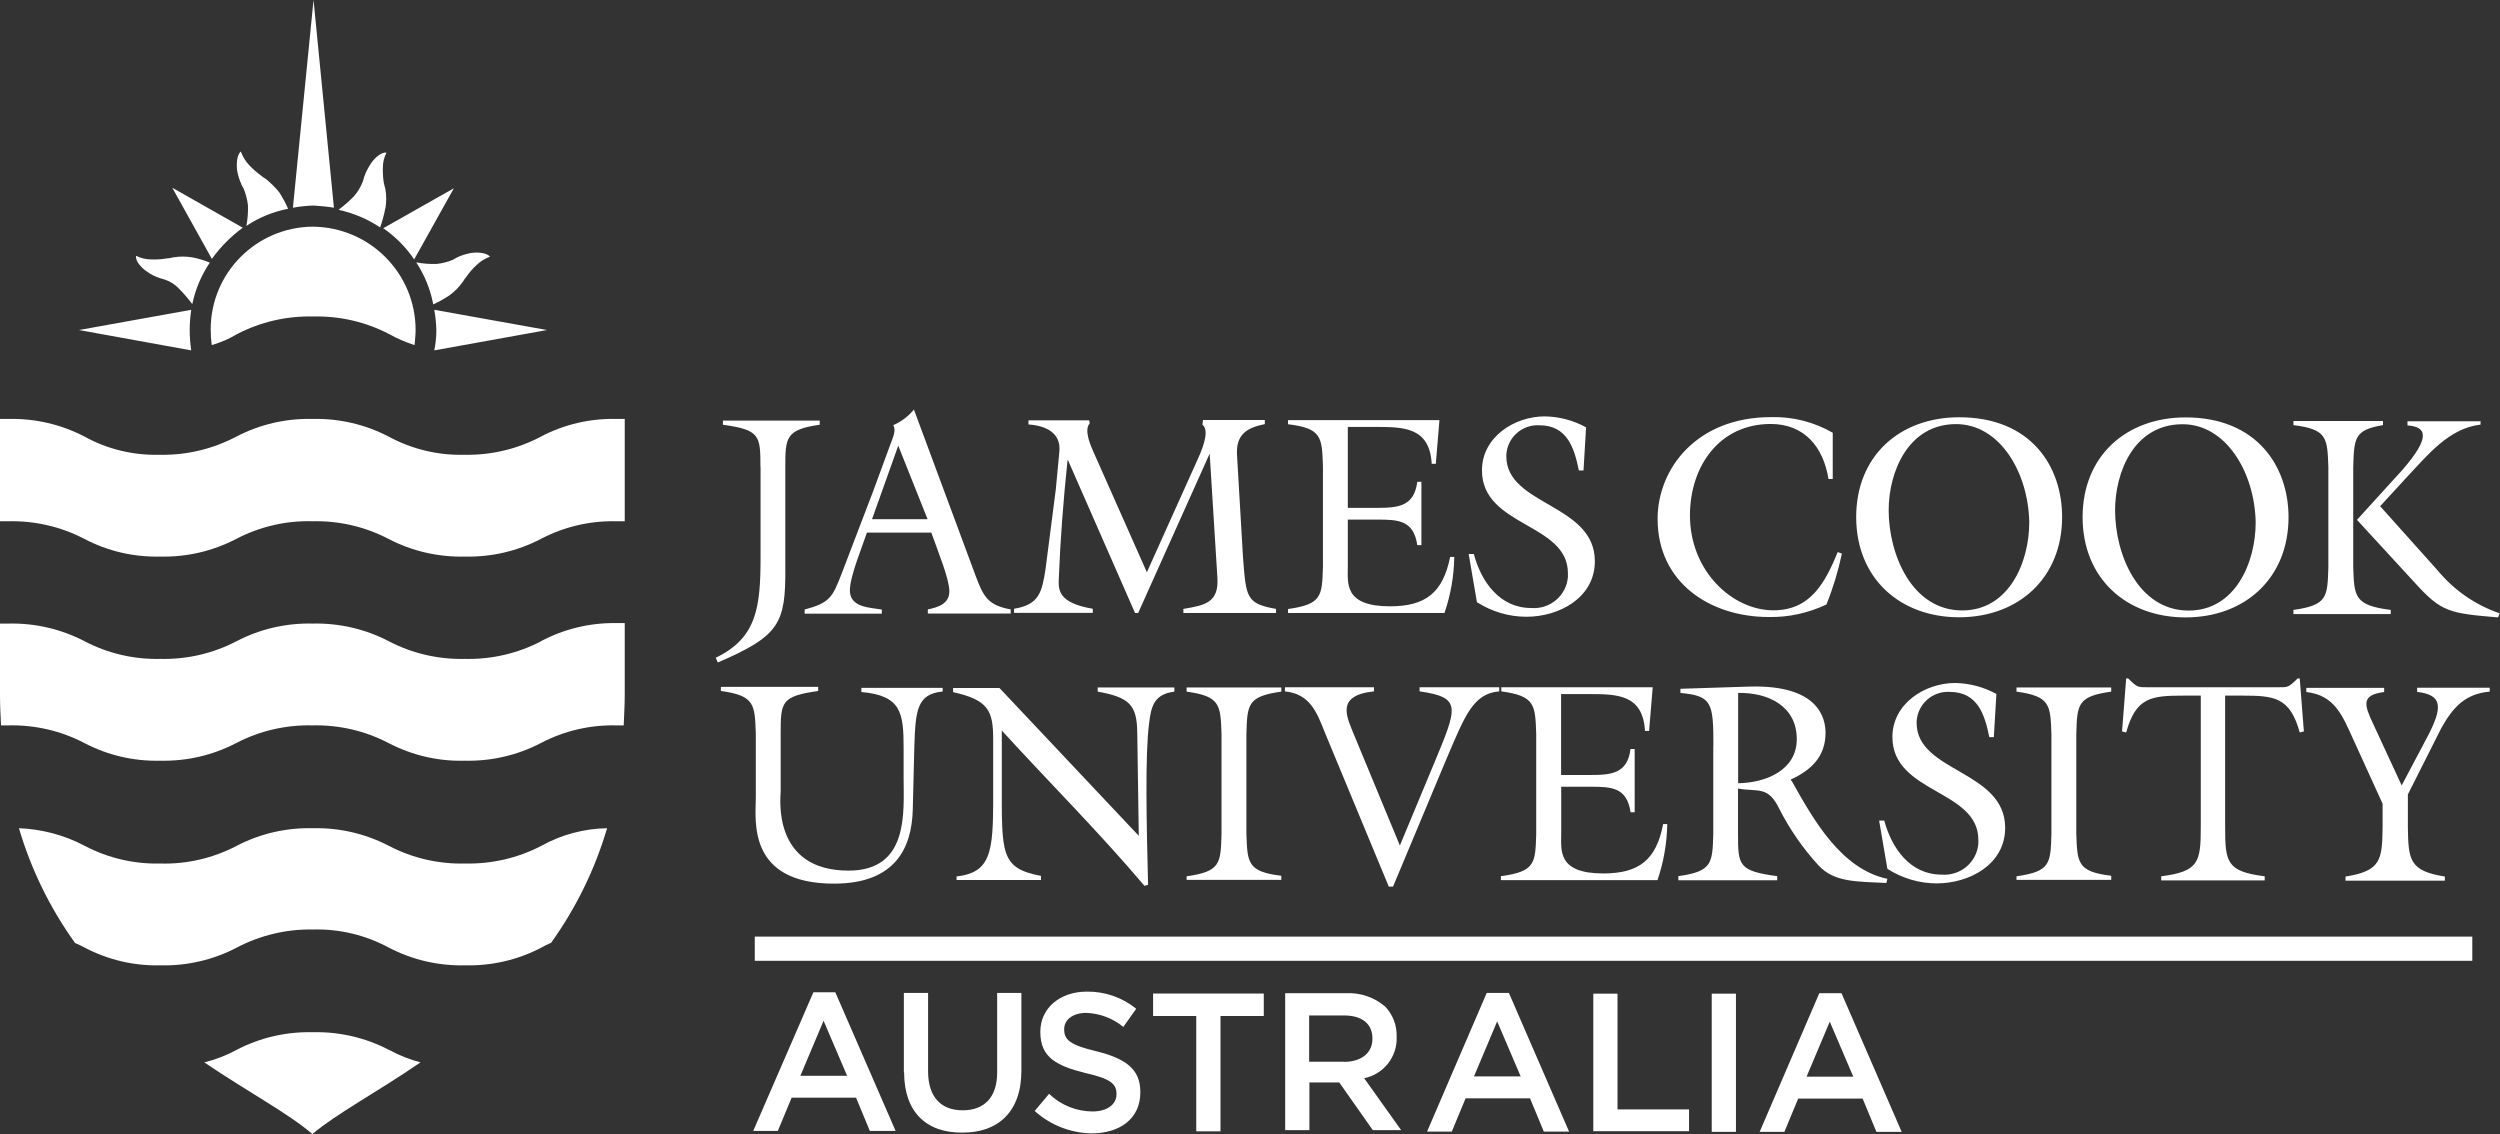 <?xml version="1.0" encoding="UTF-8"?><svg id="a" xmlns="http://www.w3.org/2000/svg" width="194" height="88.01" xmlns:xlink="http://www.w3.org/1999/xlink" viewBox="0 0 194 88.01"><rect x="0" y="0" width="194" height="88.01" fill="#333333" stroke="none"/><defs><clipPath id="b"><rect width="194" height="88" fill="none"/></clipPath></defs><g clip-path="url(#b)"><g><path d="M41.99,49.76c-1.82,.95-3.85,1.42-5.91,1.37-2.06,.05-4.09-.42-5.91-1.37-1.82-.95-3.86-1.42-5.91-1.37-2.06-.05-4.09,.42-5.91,1.37-1.82,.95-3.85,1.42-5.91,1.37-2.04,.05-4.06-.42-5.88-1.37-1.82-.95-3.86-1.42-5.91-1.37H0v5.48c0,.85,.04,1.65,.08,2.42H.64c2.06-.05,4.09,.42,5.91,1.37,1.81,.95,3.83,1.42,5.87,1.37,2.06,.05,4.09-.42,5.91-1.37,1.82-.95,3.86-1.42,5.91-1.37,2.06-.05,4.09,.42,5.91,1.37,1.82,.95,3.86,1.43,5.91,1.37,2.06,.05,4.09-.42,5.91-1.37,1.81-.95,3.83-1.42,5.87-1.37h.56c.03-.81,.08-1.57,.08-2.42v-5.52h-.64c-2.05-.03-4.06,.45-5.87,1.41m-5.88,17.25c-2.06,.05-4.09-.42-5.91-1.37-1.82-.95-3.86-1.42-5.91-1.37-2.06-.05-4.09,.42-5.91,1.37-1.82,.95-3.86,1.43-5.91,1.37-2.04,.05-4.06-.42-5.87-1.37-1.58-.84-3.33-1.3-5.11-1.37,.94,3.19,2.41,6.2,4.35,8.9,.28,.12,.52,.24,.76,.37,1.81,.95,3.83,1.42,5.87,1.37,2.06,.05,4.09-.42,5.91-1.37,1.82-.96,3.86-1.45,5.91-1.41,2.06-.06,4.1,.43,5.91,1.41,1.82,.95,3.86,1.42,5.91,1.37,2.06,.05,4.09-.42,5.91-1.37,.24-.14,.5-.27,.76-.37,1.94-2.71,3.41-5.71,4.35-8.9-1.79,.03-3.55,.5-5.11,1.37-1.82,.95-3.85,1.41-5.91,1.37Zm-5.91,14.46c-1.82-.95-3.86-1.42-5.91-1.37-2.06-.05-4.09,.42-5.91,1.37-.79,.43-1.64,.76-2.51,.97,3.4,2.3,6.51,3.95,8.39,5.56,1.92-1.61,5.04-3.26,8.39-5.56-.85-.22-1.67-.55-2.44-.97m11.79-47.59c-1.82,.96-3.85,1.45-5.91,1.41-2.06,.06-4.1-.43-5.91-1.41-1.82-.95-3.86-1.42-5.91-1.37-2.06-.05-4.09,.42-5.91,1.37-1.82,.96-3.85,1.45-5.91,1.41-2.05,.06-4.08-.42-5.87-1.41-1.82-.95-3.86-1.42-5.91-1.37H0v7.94H.64c2.06-.05,4.09,.42,5.91,1.37,1.81,.95,3.83,1.42,5.87,1.37,2.06,.05,4.09-.42,5.91-1.37,1.82-.95,3.86-1.43,5.91-1.37,2.06-.05,4.09,.42,5.91,1.37,1.82,.95,3.86,1.42,5.91,1.37,2.06,.05,4.09-.42,5.91-1.37,1.81-.95,3.83-1.42,5.87-1.37h.64v-7.94h-.64c-2.04-.05-4.06,.42-5.87,1.37m-12.06-17.73c.08-.48,.08-.97,0-1.45l-.12-.48c-.07-.4-.09-.81-.08-1.2,0-.41,.09-.81,.28-1.17-.4-.08-.96,.44-1.24,.89-.2,.3-.36,.62-.48,.96-.04,.12-.08,.28-.12,.4-.17,.42-.39,.8-.68,1.13-.37,.38-.77,.73-1.2,1.05,1.16,.26,2.25,.71,3.23,1.37,.17-.49,.31-.99,.4-1.49h.02Zm-11.19-1.85c.08,.12,.12,.24,.2,.37,.16,.4,.27,.82,.32,1.25,.02,.54-.02,1.08-.12,1.61,.98-.66,2.08-1.1,3.24-1.33-.19-.43-.42-.85-.67-1.25-.31-.39-.66-.74-1.04-1.05-.14-.08-.27-.17-.4-.28-.33-.24-.64-.51-.92-.81-.28-.3-.5-.66-.64-1.05-.32,.24-.36,1-.28,1.53,.07,.35,.17,.69,.32,1h0Zm7.19,1.8L24.33,0l-1.6,16.12c.52-.1,1.07-.15,1.6-.17,.52,.04,1.08,.08,1.6,.17v-.02Zm6.23,4.03l3.08-5.52-5.48,3.1c.94,.65,1.76,1.47,2.4,2.42Zm-13.3-2.46l-5.47-3.1,3.07,5.52c.67-.93,1.47-1.74,2.4-2.42Zm17.06,4.23c.07-.14,.17-.28,.28-.41,.23-.33,.5-.65,.8-.92,.3-.29,.65-.51,1.04-.65-.24-.32-1-.37-1.52-.28-.34,.07-.68,.17-1,.32-.12,.08-.24,.12-.36,.2-.39,.17-.82,.27-1.24,.32-.53,.02-1.07-.02-1.6-.12,.65,.99,1.1,2.1,1.32,3.26,.43-.2,.84-.42,1.24-.69,.4-.29,.76-.64,1.04-1.05h0Zm-21.06,2.14l-8.71,1.57,8.71,1.58c-.16-1.05-.16-2.1,0-3.15Zm27.61,1.57l-8.75-1.57c.09,.51,.15,1.05,.16,1.57,0,.53-.05,1.05-.16,1.58l8.75-1.58Zm-29.01-5.64c-.16,.05-.32,.07-.48,.08-.41,.07-.82,.1-1.24,.08-.4,0-.8-.1-1.16-.28-.08,.41,.44,.97,.88,1.25,.29,.21,.62,.37,.96,.48,.12,.04,.27,.08,.4,.12,.41,.14,.78,.37,1.08,.69,.37,.37,.72,.78,1.04,1.21,.24-1.15,.7-2.24,1.36-3.22-.43-.18-.89-.32-1.36-.41-.49-.08-.99-.08-1.47,0v-.02Zm10.82-2.38c-4.4,.04-7.94,3.63-7.91,8.02,0,.39,.03,.78,.08,1.17,.68-.2,1.34-.48,1.96-.85,1.82-.95,3.85-1.42,5.91-1.37,2.06-.05,4.09,.42,5.91,1.37,.62,.35,1.28,.63,1.96,.85,.03-.41,.08-.76,.08-1.17,0-4.41-3.57-7.99-7.99-8.02Z" fill="#fff"/><path d="M59.01,36.22c0-2.42-.04-2.86-2.91-3.26v-.32h7.51v.32c-2.64,.37-2.67,1.01-2.67,3.26v7.9c.03,4.28-.48,5.24-5.24,7.29l-.16-.37c3.2-1.54,3.48-3.91,3.48-7.86v-6.96Zm10.7-1.65l-2.04,5.72h4.31l-2.28-5.72h0Zm-2.44,6.77c-.36,1.09-1.32,3.39-1.32,4.47,0,1.33,1.52,1.33,2.48,1.49v.32h-5.99v-.32c1.96-.52,2.16-.97,2.84-2.7l2.48-6.49,1.32-3.59c.2-.56,.48-1.09,.24-1.53,.62-.27,1.17-.68,1.6-1.21l4.8,12.93c.6,1.61,.96,2.26,2.71,2.58v.32h-6.43v-.32c.76-.16,1.67-.41,1.67-1.41,0-.93-.84-2.98-1.4-4.55h-5Zm21.73,3.06l3.95-8.78c.56-1.21,.84-2.3,.36-2.66l.04-.37h4.8v.32c-1.4,.28-2.24,.81-2.16,2.37l.47,8.02c.24,3.06,.24,3.54,2.56,3.95v.32h-7.19v-.32c1.67-.28,2.76-.48,2.64-2.42l-.6-9.63-5.55,12.37h-.24l-5.2-11.85h-.04c-.32,3.06-.56,6.14-.68,9.22-.03,.85-.03,1.85,2.64,2.3v.32h-6.11v-.32c1.96-.32,2.16-1.29,2.44-3.06l.8-6.2,.28-2.98c.12-1.45-1.12-1.98-2.4-2.06v-.32h4.71l.04,.24c-.48,.52,.12,1.81,.28,2.18l4.15,9.35Zm10.95,2.86c2.64-.37,2.64-1,2.71-3.3v-7.78c-.08-2.26-.08-2.94-2.71-3.26v-.32h11.75l-.28,3.39h-.32c-.16-2.86-2.2-2.86-4.4-2.86h-2.11v6.28h2.28c1.64,0,2.87-.12,3.11-2.02h.32v4.91h-.32c-.28-1.93-1.47-1.98-3.11-1.98h-2.28v3.63c0,1.29-.32,3.1,3.27,3.1,2.76,0,4.11-1.05,4.67-3.83h.32c-.02,1.48-.28,2.95-.76,4.35h-12.14v-.32h0Zm22.93-10.75h-.36c-.36-1.78-.92-3.51-3.07-3.51-1.34-.07-2.48,.95-2.56,2.29v.12c0,3.83,6.87,3.67,6.87,8.14,0,2.86-2.8,4.31-5.31,4.31-1.36,0-2.69-.4-3.84-1.13l-.64-3.74h.4c.56,2.13,2,4.19,4.44,4.19,1.46,.12,2.74-.95,2.86-2.4,0-.1,0-.2,0-.3,0-3.91-6.67-3.59-6.67-7.98,0-2.58,2.51-4.19,4.88-4.19,1.12,.02,2.21,.31,3.2,.85l-.2,3.35h0Zm19.33,.66h-.32c-.4-2.5-1.88-4.27-4.48-4.27-4,0-6.27,3.3-6.27,7.09,0,4.35,3.31,7.37,6.47,7.37,2.87,0,4-2.1,5-4.52l.32,.12c-.28,1.34-.68,2.66-1.2,3.95-1.4,.66-2.93,1-4.47,.97-4.55,0-8.63-2.66-8.63-7.61,0-3.91,3.04-7.9,8.79-7.9,1.68-.05,3.34,.37,4.8,1.21v3.57Zm4.35,2.42c0,3.43,1.8,7.78,5.71,7.78,3.6,0,5.2-3.7,5.2-6.85-.08-3.91-2.31-7.61-5.68-7.61-3.71,0-5.23,3.7-5.23,6.69m13.46,.52c0,4.75-3.4,7.78-7.99,7.78s-7.99-3.02-7.99-7.78,3.4-7.74,7.99-7.74c5.6,0,7.99,3.83,7.99,7.74Zm4.11-.52c0,3.43,1.8,7.78,5.71,7.78,3.6,0,5.2-3.7,5.2-6.85-.08-3.91-2.32-7.61-5.67-7.61-3.76,0-5.24,3.7-5.24,6.69m13.46,.52c0,4.75-3.4,7.78-7.99,7.78s-7.99-3.02-7.99-7.78,3.4-7.74,7.99-7.74c5.55,0,7.99,3.83,7.99,7.74Zm14.9-7.5v.32c-2.48,.28-4.15,2.42-5.75,4.11l-2.04,2.22,4.44,4.96c1.27,1.54,2.94,2.71,4.83,3.35l-.12,.32c-3.8-.32-4.4-.41-6.47-2.7l-4.48-4.87,3.52-3.87c2.28-2.62,1.84-3.35,.4-3.46v-.32h5.68v-.04h0Zm-9.88,11.4c.08,2.26,.08,2.94,2.91,3.3v.32h-7.55v-.32c2.64-.37,2.64-1,2.71-3.3v-7.78c-.08-2.26-.08-2.94-2.71-3.26v-.32h6.95v.32c-2.24,.37-2.24,1.01-2.31,3.26v7.78Zm-109.46,9.31v.32c-2,.2-2.11,1.45-2.2,4.35l-.12,4.84c-.08,2.86-1.28,5.72-6.11,5.72-6.79,0-6.07-4.96-6.07-6.69v-4.96c-.08-2.26-.08-2.94-2.71-3.3v-.32h7.55v.32c-2.87,.41-2.91,.85-2.91,3.3v4.51c0,.41-.72,6.13,5.27,6.13,4.71,0,4.27-4.56,4.27-7.21v-2.3c0-2.78-.2-4.07-3.28-4.35v-.32h6.31v-.04h0Zm15.22,11.53l-.12-8.06c-.03-2.09-.6-2.7-3.07-3.14v-.32h5.95v.32c-1.52,.2-1.8,1.05-1.96,2.46-.32,2.42-.2,7.74-.08,12.53l-.28,.08c-3.51-4.15-7.39-8.02-11.07-12.05v4.07c0,5.48-.12,6.61,3.04,7.21v.32h-6.55v-.28c2.96-.32,2.84-2.33,2.84-7.33v-3.3c0-2.22-.36-3.06-3.11-3.67v-.32h3.6l10.82,11.48h0Zm8.35-.17c.08,2.26,.08,2.94,2.71,3.26v.32h-7.35v-.28c2.64-.37,2.64-1,2.71-3.26v-7.77c-.08-2.26-.08-2.94-2.71-3.3v-.32h7.35v.32c-2.64,.37-2.64,1-2.71,3.3v7.74h0Zm19.62-11.37v.32c-2.04,.17-2.67,1.93-4.04,5.11l-4.2,10.04h-.33l-4.95-11.93c-.64-1.61-1.16-3.02-3.11-3.22v-.32h6.91v.32c-3.07,.32-2.07,2.06-1.51,3.46l3.52,8.5,2.6-6.24c1.88-4.52,2.24-5.24-1.07-5.72v-.32h6.19Zm.16,14.66c2.64-.37,2.64-1.01,2.71-3.26v-7.78c-.08-2.26-.08-2.94-2.71-3.3v-.32h11.75l-.28,3.39h-.32c-.16-2.86-2.2-2.86-4.4-2.86h-2.11v6.28h2.28c1.64,0,2.87-.12,3.11-2.02h.32v4.91h-.32c-.28-1.93-1.47-1.98-3.11-1.98h-2.27v3.63c0,1.29-.32,3.1,3.27,3.1,2.76,0,4.11-1.05,4.64-3.83h.32c-.03,1.48-.28,2.95-.76,4.35h-12.15v-.32h.04Zm18.38-7.21c2.12-.03,4.55-1,4.55-3.42,0-2.58-2.23-3.63-4.55-3.59v7.01Zm-1.92-2.9c0-3.39-.12-3.87-2.56-4.11v-.32l5.31-.17c5.51-.17,5.95,2.54,5.95,3.59,0,1.85-1.12,2.9-2.71,3.63l.12,.16c1.67,2.98,3.8,6.77,7.39,7.54l-.08,.32c-2.32-.12-4.04-.04-5.27-1.37-1.21-1.32-2.23-2.8-3.04-4.39-.87-1.81-1.67-1.29-3.2-1.57v3.54c0,2.42,.04,2.86,3.04,3.26v.32h-7.67v-.32c2.64-.37,2.64-1.01,2.71-3.26v-6.85Zm21.77-.68h-.36c-.36-1.78-.92-3.51-3.08-3.51-1.34-.07-2.48,.95-2.56,2.29v.12c0,3.83,6.87,3.67,6.87,8.14,0,2.86-2.8,4.31-5.31,4.31-1.36,0-2.69-.4-3.83-1.13l-.64-3.74h.4c.57,2.13,2,4.19,4.44,4.19,1.46,.12,2.74-.95,2.86-2.4,0-.1,0-.2,0-.3,0-3.91-6.67-3.59-6.67-7.98,0-2.58,2.51-4.19,4.87-4.19,1.12,.02,2.21,.31,3.2,.85l-.2,3.35Zm6.39,7.5c.08,2.26,.08,2.94,2.71,3.26v.32h-7.35v-.28c2.64-.37,2.64-1,2.71-3.26v-7.77c-.08-2.26-.08-2.94-2.71-3.3v-.32h7.35v.32c-2.64,.37-2.64,1-2.71,3.3v7.74h0Zm17.18-12.05h.16l.32,4.11-.32,.08c-.76-2.74-1.96-2.86-4.47-2.86h-1.32v10.19c0,2.74,.12,3.46,3.07,3.83v.32h-8.03v-.32c2.91-.37,3.07-1.09,3.07-3.83v-10.19h-1.32c-2.51,0-3.71,.12-4.47,2.86l-.32-.08,.32-4.11h.16l.2,.2c.56,.52,.64,.48,1.36,.48h10.02c.72,0,.8,.04,1.36-.48l.2-.2h0Zm14.9,.7v.32c-1.91,.17-2.84,1.21-3.75,2.82l-2.6,5.16v2.5c.04,2.54,.08,3.43,2.87,3.87v.32h-7.71v-.32c2.8-.44,2.84-1.33,2.88-3.87v-1.78l-2.28-5c-.84-1.85-1.44-3.42-3.64-3.67v-.32h6.04v.32c-1.8,.24-1.56,.97-.84,2.5l2.2,4.75,1.92-3.63c1.36-2.54,1.2-3.39-.72-3.63v-.32h5.64v-.02ZM58.55,72.68H191.85v1.88H58.57v-1.88h-.02Zm4.55,4.32h1.72l4.68,10.76h-2l-1.07-2.58h-5l-1.07,2.58h-1.91l4.67-10.76h0Zm2.64,6.49l-1.83-4.28-1.8,4.27h3.63Zm4.4-.27v-6.17h1.88v6.09c0,1.98,1,3.02,2.68,3.02s2.68-1,2.68-2.94v-6.17h1.88v6.04c0,3.18-1.8,4.8-4.55,4.8-2.79,.04-4.55-1.57-4.55-4.67h-.02Zm10.15,2.99l1.12-1.33c.9,.87,2.1,1.36,3.36,1.37,1.16,0,1.87-.56,1.87-1.33v-.04c0-.76-.44-1.17-2.4-1.61-2.24-.56-3.51-1.2-3.51-3.18v-.04c0-1.81,1.52-3.1,3.6-3.1,1.4-.02,2.76,.45,3.84,1.33l-1,1.41c-.81-.67-1.82-1.05-2.87-1.09-1.08,0-1.72,.56-1.72,1.25v.04c0,.81,.48,1.21,2.51,1.69,2.24,.56,3.4,1.37,3.4,3.15v.04c0,2.02-1.56,3.18-3.8,3.18-1.62-.03-3.19-.65-4.4-1.74h0Zm12.55-7.37h-3.36v-1.74h8.59v1.74h-3.36v8.95h-1.88v-8.95Zm6.91-1.77h4.71c1.11-.05,2.2,.32,3.04,1.05,.58,.61,.9,1.44,.88,2.29v.04c.07,1.54-1,2.91-2.52,3.22l2.87,4.03h-2.2l-2.6-3.7h-2.32v3.7h-1.88v-10.63h0Zm4.55,5.33c1.32,0,2.2-.68,2.2-1.78v-.04c0-1.13-.8-1.78-2.2-1.78h-2.71v3.59h2.71Zm11.07-5.35h1.72l4.67,10.76h-1.96l-1.07-2.58h-5l-1.07,2.58h-1.92l4.63-10.76h0Zm2.64,6.49l-1.83-4.28-1.8,4.27h3.63Zm5.64-6.43h1.87v8.98h5.55v1.69h-7.43v-10.68Zm9.18,0h1.88v10.72h-1.88v-10.72Zm8.35-.04h1.72l4.67,10.76h-1.96l-1.07-2.58h-5l-1.07,2.58h-1.92l4.63-10.76h0Zm2.64,6.49l-1.83-4.28-1.8,4.27h3.63Z" fill="#fff"/></g></g></svg>